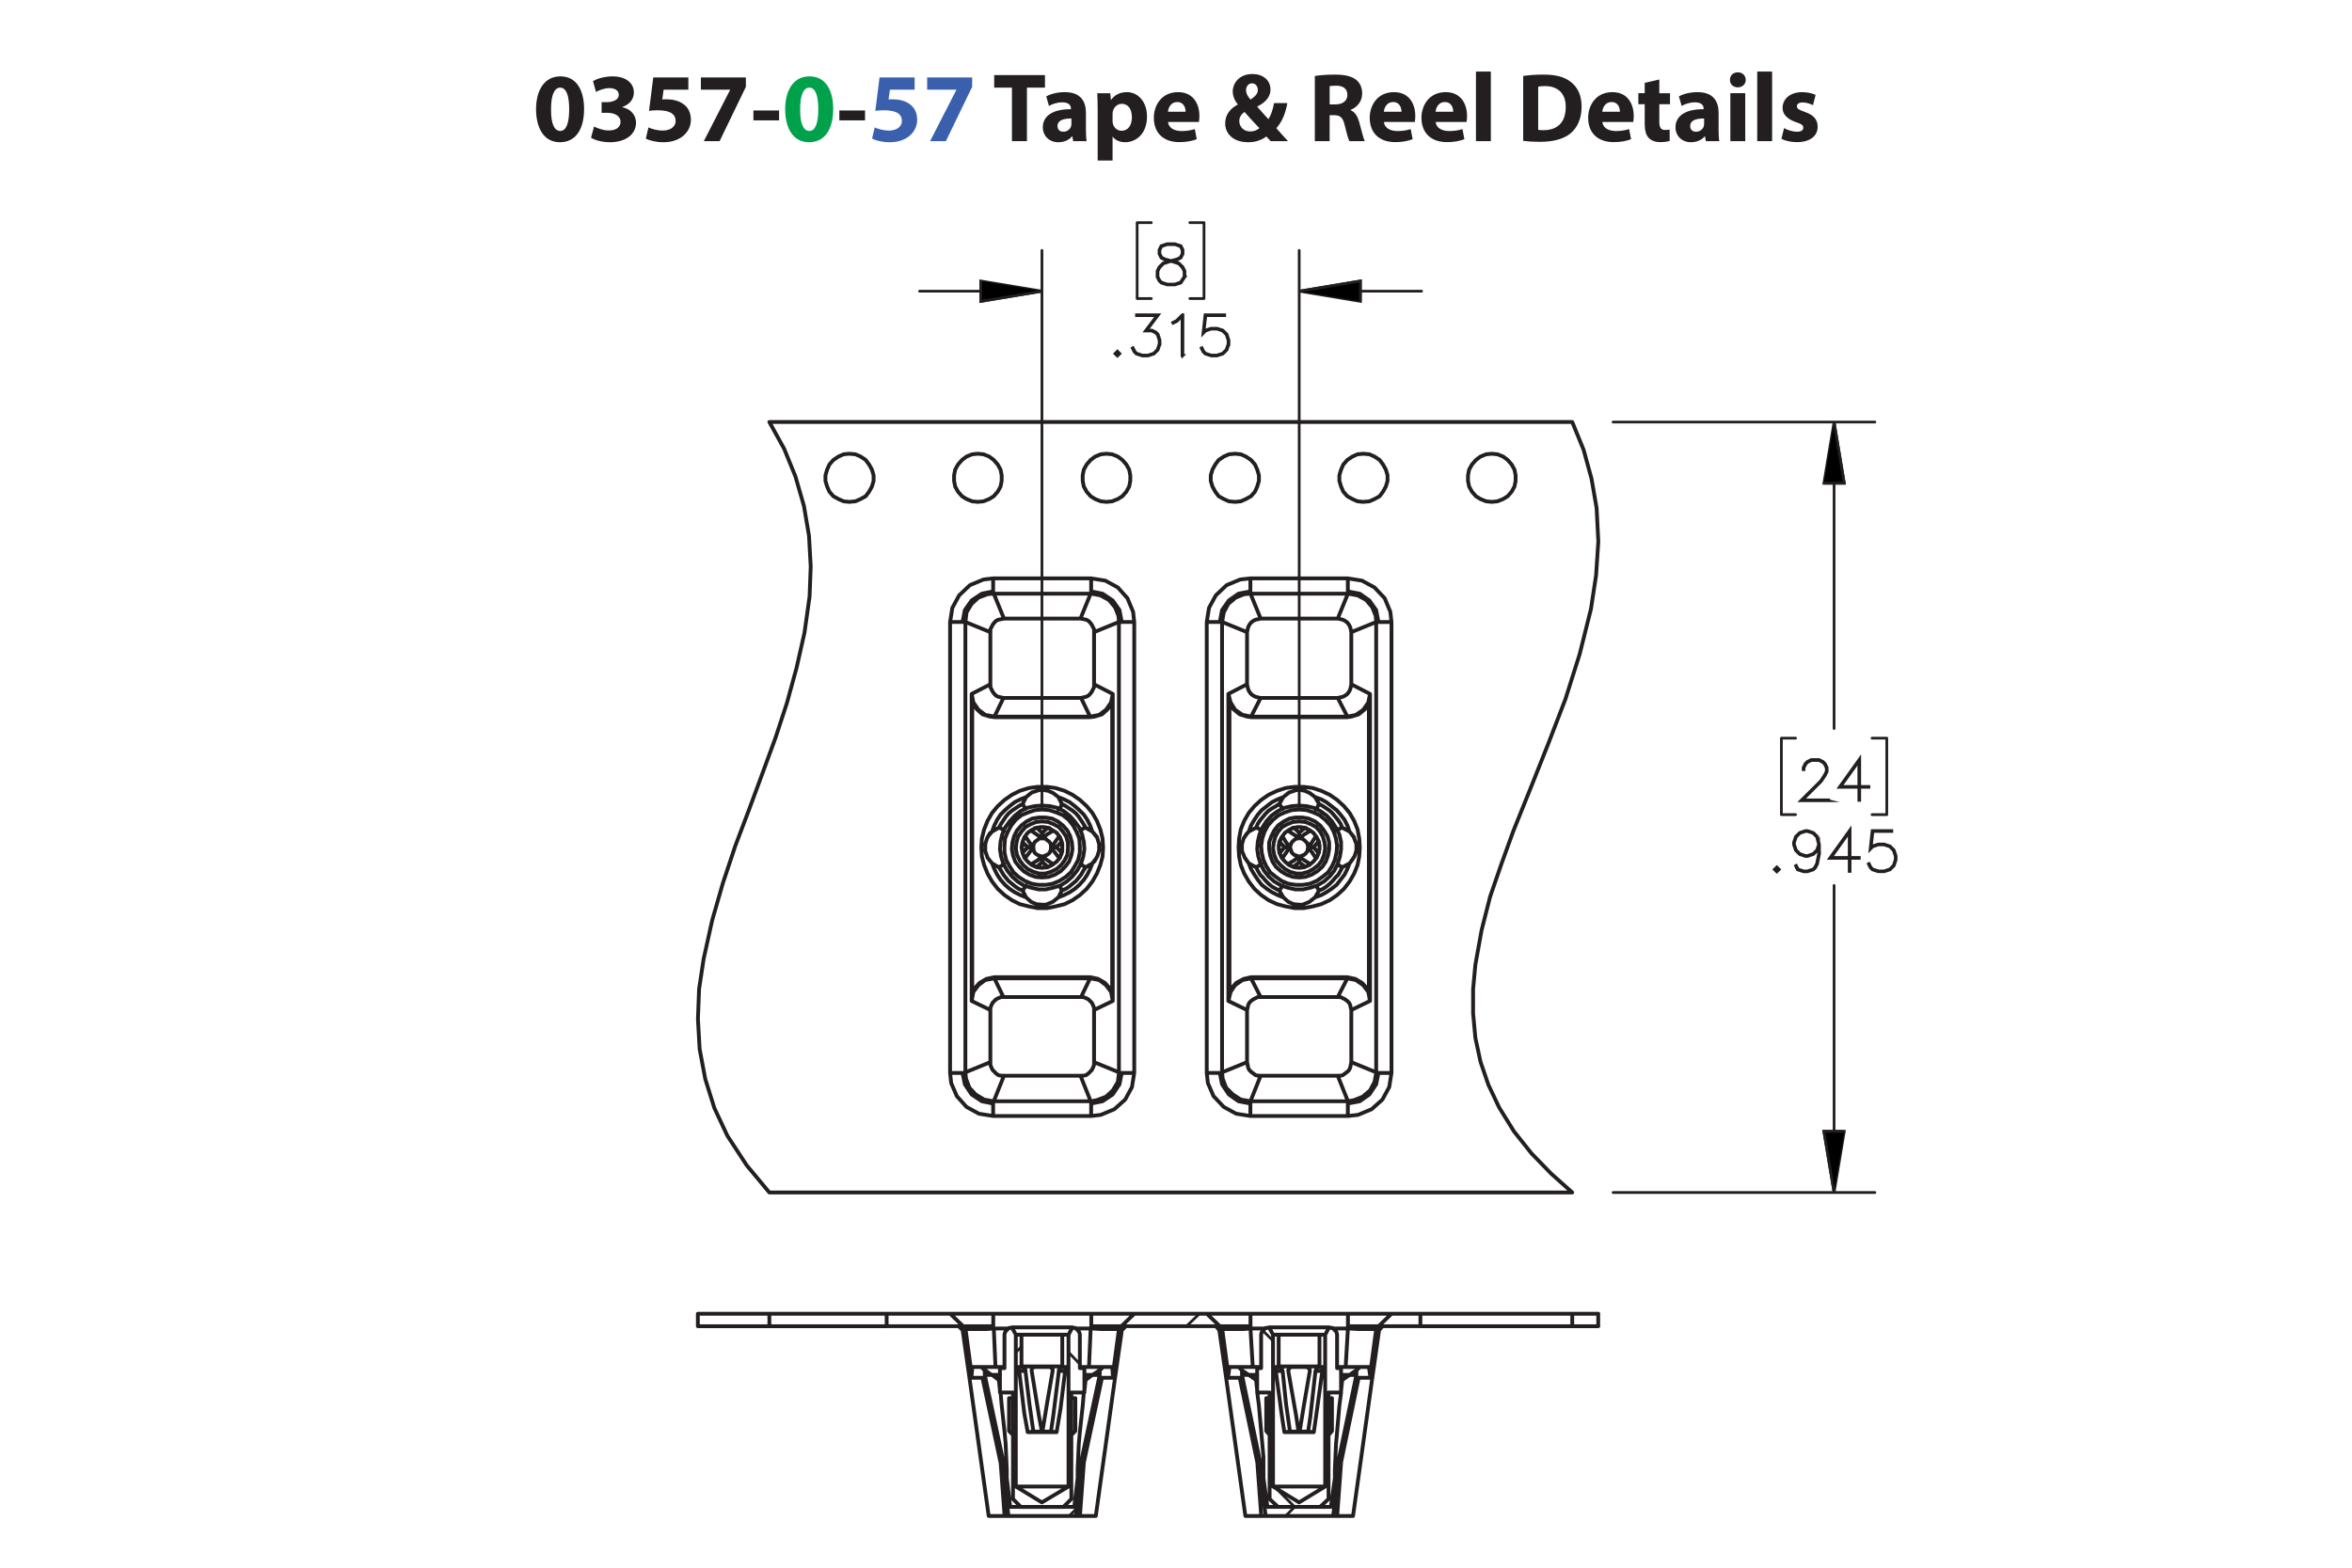 <?xml version="1.0" encoding="UTF-8"?><svg id="Layer_1" xmlns="http://www.w3.org/2000/svg" viewBox="0 0 432 288"><defs><style>.cls-1,.cls-2,.cls-3,.cls-4{stroke:#231f20;}.cls-1,.cls-3,.cls-4{stroke-width:.5px;}.cls-1,.cls-4{stroke-miterlimit:10;}.cls-5{fill:#3a60ad;}.cls-5,.cls-6,.cls-7{stroke-width:0px;}.cls-2{stroke-width:.7px;}.cls-2,.cls-3{stroke-linecap:round;stroke-linejoin:round;}.cls-2,.cls-3,.cls-4{fill:none;}.cls-6{fill:#00a14b;}.cls-7{fill:#231f20;}</style></defs><path class="cls-7" d="m107.28,20.024c0,3.619-1.458,6.104-4.447,6.104-3.025,0-4.357-2.719-4.375-6.032,0-3.385,1.44-6.067,4.465-6.067,3.133,0,4.357,2.791,4.357,5.996Zm-6.068.072c-.018,2.683.63,3.961,1.692,3.961s1.639-1.333,1.639-3.997c0-2.593-.558-3.961-1.657-3.961-1.008,0-1.692,1.278-1.674,3.997Z"/><path class="cls-7" d="m109.113,23.247c.486.252,1.603.72,2.719.72,1.422,0,2.143-.685,2.143-1.567,0-1.152-1.152-1.674-2.359-1.674h-1.116v-1.962h1.062c.918-.018,2.089-.36,2.089-1.351,0-.702-.576-1.224-1.728-1.224-.954,0-1.963.414-2.449.702l-.558-1.981c.702-.45,2.106-.882,3.619-.882,2.502,0,3.889,1.315,3.889,2.917,0,1.243-.703,2.215-2.143,2.719v.036c1.405.252,2.539,1.315,2.539,2.845,0,2.07-1.818,3.583-4.79,3.583-1.512,0-2.791-.397-3.475-.829l.558-2.052Z"/><path class="cls-7" d="m126.431,16.477h-4.537l-.252,1.8c.252-.036.468-.036.756-.036,1.117,0,2.251.252,3.079.847.882.594,1.422,1.566,1.422,2.935,0,2.179-1.873,4.106-5.023,4.106-1.422,0-2.611-.324-3.259-.666l.486-2.052c.522.252,1.585.576,2.647.576,1.134,0,2.341-.54,2.341-1.783,0-1.206-.955-1.945-3.295-1.945-.648,0-1.099.036-1.585.108l.774-6.14h6.446v2.251Z"/><path class="cls-7" d="m136.997,14.226v1.728l-4.825,9.975h-2.899l4.826-9.417v-.036h-5.366v-2.251h8.264Z"/><path class="cls-7" d="m143.098,20.294v1.818h-4.717v-1.818h4.717Z"/><path class="cls-6" d="m153.035,20.024c0,3.619-1.458,6.104-4.447,6.104-3.025,0-4.357-2.719-4.375-6.032,0-3.385,1.44-6.067,4.465-6.067,3.133,0,4.357,2.791,4.357,5.996Zm-6.068.072c-.018,2.683.63,3.961,1.692,3.961s1.639-1.333,1.639-3.997c0-2.593-.558-3.961-1.657-3.961-1.008,0-1.692,1.278-1.674,3.997Z"/><path class="cls-7" d="m158.884,20.294v1.818h-4.718v-1.818h4.718Z"/><path class="cls-5" d="m167.992,16.477h-4.537l-.252,1.8c.252-.036.468-.036.756-.036,1.117,0,2.251.252,3.079.847.882.594,1.422,1.566,1.422,2.935,0,2.179-1.873,4.106-5.023,4.106-1.422,0-2.611-.324-3.259-.666l.486-2.052c.522.252,1.585.576,2.647.576,1.134,0,2.341-.54,2.341-1.783,0-1.206-.955-1.945-3.295-1.945-.648,0-1.099.036-1.585.108l.774-6.14h6.446v2.251Z"/><path class="cls-5" d="m178.559,14.226v1.728l-4.826,9.975h-2.899l4.826-9.417v-.036h-5.366v-2.251h8.265Z"/><path class="cls-7" d="m185.865,16.099h-3.259v-2.305h9.327v2.305h-3.313v9.831h-2.754v-9.831Z"/><path class="cls-7" d="m197.116,25.93l-.162-.882h-.054c-.576.702-1.477,1.081-2.521,1.081-1.783,0-2.845-1.296-2.845-2.701,0-2.287,2.053-3.385,5.168-3.367v-.126c0-.468-.252-1.134-1.602-1.134-.9,0-1.855.306-2.431.666l-.504-1.765c.612-.342,1.818-.774,3.421-.774,2.935,0,3.871,1.728,3.871,3.799v3.061c0,.846.036,1.656.126,2.143h-2.466Zm-.324-4.159c-1.44-.018-2.557.324-2.557,1.386,0,.702.468,1.044,1.08,1.044.684,0,1.243-.45,1.422-1.008.036-.144.054-.306.054-.468v-.954Z"/><path class="cls-7" d="m201.614,20.078c0-1.152-.036-2.143-.072-2.953h2.377l.127,1.225h.036c.648-.936,1.657-1.423,2.935-1.423,1.927,0,3.655,1.675,3.655,4.483,0,3.205-2.035,4.718-3.998,4.718-1.062,0-1.891-.432-2.287-1.008h-.036v4.375h-2.737v-9.416Zm2.737,2.07c0,.216.018.414.054.576.18.738.81,1.296,1.603,1.296,1.188,0,1.891-.99,1.891-2.485,0-1.404-.63-2.466-1.855-2.466-.774,0-1.458.576-1.639,1.386-.036.144-.054.324-.054.486v1.206Z"/><path class="cls-7" d="m214.539,22.4c.09,1.135,1.206,1.675,2.485,1.675.936,0,1.692-.126,2.431-.36l.36,1.855c-.9.36-1.999.54-3.188.54-2.989,0-4.699-1.728-4.699-4.483,0-2.233,1.386-4.7,4.447-4.7,2.845,0,3.926,2.215,3.926,4.394,0,.468-.055.882-.091,1.08h-5.671Zm3.223-1.872c0-.666-.288-1.783-1.549-1.783-1.152,0-1.621,1.044-1.692,1.783h3.241Z"/><path class="cls-7" d="m233.386,25.93c-.252-.27-.504-.54-.792-.864-.792.612-1.891,1.062-3.331,1.062-2.935,0-4.231-1.747-4.231-3.439,0-1.602.919-2.754,2.305-3.475v-.072c-.521-.576-.918-1.477-.918-2.341,0-1.53,1.206-3.205,3.637-3.205,1.873,0,3.295,1.098,3.295,2.845,0,1.224-.72,2.269-2.394,3.115l-.018.072c.702.774,1.44,1.656,2.034,2.269.486-.756.864-1.873,1.026-2.953h2.449c-.324,1.837-.936,3.403-2.017,4.609.684.774,1.386,1.567,2.143,2.377h-3.188Zm-2.07-2.394c-.756-.756-1.746-1.855-2.737-2.971-.504.36-.954.882-.954,1.675,0,1.026.774,1.908,2.017,1.908.721,0,1.315-.27,1.675-.612Zm-2.449-6.986c0,.612.288,1.152.829,1.747.882-.612,1.332-1.081,1.332-1.783,0-.576-.342-1.206-1.062-1.206-.702,0-1.099.612-1.099,1.242Z"/><path class="cls-7" d="m241.502,13.956c.882-.144,2.196-.252,3.654-.252,1.801,0,3.062.27,3.926.954.72.576,1.116,1.422,1.116,2.539,0,1.548-1.099,2.61-2.143,2.989v.054c.846.342,1.315,1.152,1.62,2.269.378,1.368.757,2.953.99,3.421h-2.809c-.198-.342-.486-1.333-.847-2.827-.323-1.513-.846-1.927-1.962-1.945h-.828v4.771h-2.719v-11.974Zm2.719,5.222h1.08c1.368,0,2.179-.684,2.179-1.747,0-1.116-.757-1.674-2.017-1.692-.666,0-1.045.054-1.242.09v3.349Z"/><path class="cls-7" d="m254.192,22.4c.09,1.135,1.206,1.675,2.484,1.675.936,0,1.692-.126,2.431-.36l.36,1.855c-.9.36-1.999.54-3.188.54-2.988,0-4.699-1.728-4.699-4.483,0-2.233,1.387-4.7,4.447-4.7,2.845,0,3.926,2.215,3.926,4.394,0,.468-.055.882-.091,1.08h-5.671Zm3.223-1.872c0-.666-.288-1.783-1.549-1.783-1.152,0-1.62,1.044-1.692,1.783h3.241Z"/><path class="cls-7" d="m263.696,22.4c.09,1.135,1.206,1.675,2.484,1.675.936,0,1.692-.126,2.431-.36l.36,1.855c-.9.36-1.999.54-3.188.54-2.988,0-4.699-1.728-4.699-4.483,0-2.233,1.387-4.7,4.447-4.7,2.845,0,3.926,2.215,3.926,4.394,0,.468-.055.882-.091,1.08h-5.671Zm3.223-1.872c0-.666-.288-1.783-1.549-1.783-1.152,0-1.62,1.044-1.692,1.783h3.241Z"/><path class="cls-7" d="m271.094,13.146h2.736v12.784h-2.736v-12.784Z"/><path class="cls-7" d="m279.769,13.956c1.008-.162,2.322-.252,3.709-.252,2.305,0,3.799.414,4.969,1.296,1.261.936,2.053,2.431,2.053,4.573,0,2.323-.846,3.925-2.017,4.915-1.278,1.062-3.223,1.566-5.6,1.566-1.422,0-2.431-.09-3.114-.18v-11.919Zm2.755,9.903c.233.054.611.054.954.054,2.484.018,4.104-1.351,4.104-4.249.019-2.521-1.458-3.853-3.816-3.853-.612,0-1.009.054-1.242.108v7.94Z"/><path class="cls-7" d="m294.313,22.4c.091,1.135,1.207,1.675,2.485,1.675.935,0,1.692-.126,2.431-.36l.36,1.855c-.9.36-1.999.54-3.188.54-2.988,0-4.699-1.728-4.699-4.483,0-2.233,1.387-4.7,4.447-4.7,2.845,0,3.925,2.215,3.925,4.394,0,.468-.054.882-.09,1.08h-5.672Zm3.224-1.872c0-.666-.288-1.783-1.549-1.783-1.152,0-1.62,1.044-1.692,1.783h3.241Z"/><path class="cls-7" d="m304.772,14.604v2.521h1.963v2.017h-1.963v3.187c0,1.062.252,1.548,1.08,1.548.343,0,.612-.036.81-.072l.018,2.07c-.359.144-1.008.234-1.782.234-.882,0-1.62-.306-2.053-.756-.504-.522-.756-1.368-.756-2.611v-3.601h-1.171v-2.017h1.171v-1.909l2.683-.612Z"/><path class="cls-7" d="m313.322,25.93l-.162-.882h-.054c-.576.702-1.477,1.081-2.521,1.081-1.783,0-2.845-1.296-2.845-2.701,0-2.287,2.053-3.385,5.167-3.367v-.126c0-.468-.252-1.134-1.603-1.134-.9,0-1.855.306-2.431.666l-.504-1.765c.612-.342,1.818-.774,3.421-.774,2.935,0,3.871,1.728,3.871,3.799v3.061c0,.846.036,1.656.126,2.143h-2.467Zm-.324-4.159c-1.44-.018-2.557.324-2.557,1.386,0,.702.469,1.044,1.081,1.044.684,0,1.242-.45,1.422-1.008.036-.144.054-.306.054-.468v-.954Z"/><path class="cls-7" d="m320.647,14.676c0,.756-.576,1.369-1.476,1.369-.865,0-1.441-.612-1.423-1.369-.019-.792.558-1.386,1.44-1.386.882,0,1.44.594,1.458,1.386Zm-2.826,11.253v-8.805h2.736v8.805h-2.736Z"/><path class="cls-7" d="m322.753,13.146h2.736v12.784h-2.736v-12.784Z"/><path class="cls-7" d="m327.685,23.535c.505.306,1.549.666,2.359.666.828,0,1.17-.288,1.17-.738s-.271-.666-1.296-1.008c-1.819-.612-2.522-1.603-2.503-2.647,0-1.638,1.404-2.881,3.583-2.881,1.026,0,1.944.234,2.484.504l-.486,1.891c-.396-.216-1.152-.504-1.908-.504-.666,0-1.044.271-1.044.72,0,.415.342.63,1.422,1.008,1.675.576,2.377,1.423,2.394,2.719,0,1.639-1.296,2.845-3.816,2.845-1.152,0-2.179-.252-2.846-.612l.486-1.962Z"/><path class="cls-1" d="m217.641,50.879l-.736,1.107-1.101.354h-1.436l-1.091-.354-.385-.374-.365-.733v-1.098l.365-.738.735-.724,1.125-.374-.76-.182-.74-.374-.37-.744v-.748l.37-.753,1.116-.364h1.436l1.11.364.376.753v.748l-.376.744-.74.374-.755.182.039.01,1.081.364.74.724.361.738v1.098Zm-.158-.04v-1.019l-.346-.675-.676-.689-1.041-.34-.336-.094-.331.094-1.042.34-.681.689-.34.675v1.019l.34.674.326.335,1.032.34h1.392l1.022-.34.681-1.009Zm-.355-4.234v-.67l-.335-.655-1.012-.34h-1.392l-1.012.34-.336.655v.67l.336.665.676.33,1.031.266,1.032-.266.676-.33.335-.665Z"/><path class="cls-1" d="m205.704,64.966l-.464.453-.464-.453.464-.463.464.463Zm-.222,0l-.242-.241-.242.241.242.241.242-.241Z"/><path class="cls-1" d="m213.065,63.213l-.36,1.088-.74.733-1.09.354h-1.081l-1.09-.354-.385-.374-.355-.714.143-.079.351.694.326.335,1.031.34h1.041l1.031-.34.676-.68.345-1.029v-.684l-.345-1.029-.335-.32-.676-.345h-1.204l2.122-2.821h-3.725v-.162h4.05l-2.122,2.821h.918l.74.364.375.384.36,1.088v.729Z"/><path class="cls-1" d="m217.272,65.32h-.162v-7.223l-.928.94-.72.35-.079-.138.695-.354,1.08-1.068h.113v7.493Z"/><path class="cls-1" d="m225.724,63.213l-.36,1.088-.74.733-1.09.354h-1.081l-1.09-.354-.385-.374-.355-.714.144-.079.35.694.326.335,1.031.34h1.041l1.03-.34.677-.68.345-1.029v-.684l-.345-1.029-.677-.674-1.03-.345h-1.041l-1.031.345-.493.507.38-3.481h3.611v.162h-3.469l-.32,2.871.212-.202,1.09-.359h1.081l1.09.359.74.739.36,1.088v.729Z"/><path class="cls-1" d="m335.875,147.102h-5.144l3.668-3.647.695-1.049.346-.69v-.665l-.346-.674-.33-.335-.682-.34h-1.372l-.676.34-.336.335-.346.674v.335h-.158v-.374l.36-.739.376-.369.74-.364h1.456l.735.364.375.369.365.739v.748l-.365.724-.716,1.068-3.41,3.397h4.763v.152Z"/><path class="cls-1" d="m343.269,144.641h-1.688v2.393h-.163v-2.393h-3.617l3.78-5.273v5.11h1.688v.163Zm-1.852-.163v-4.604l-3.297,4.604h3.297Z"/><path class="cls-1" d="m326.82,159.726l-.464.453-.464-.453.464-.463.464.463Zm-.222,0l-.242-.241-.241.241.241.241.242-.241Z"/><path class="cls-1" d="m334.185,156.914l-.351,1.782-.365.724-.385.375-1.091.354h-.731l-1.111-.354-.365-.734.144-.083.346.679,1.012.34h.685l1.032-.34.32-.334.346-.685.355-1.748v-1.26l-.202.606-.74.738-1.091.364h-.376l-1.09-.364-.741-.738-.36-1.089v-.374l.36-1.088.741-.733,1.09-.364h.376l1.091.364.74.733.36,1.442v1.787Zm-.158-1.777l-.346-1.368-.676-.68-1.032-.34h-.335l-1.032.34-.676.68-.346,1.023v.335l.346,1.029.676.675,1.032.345h.335l1.032-.345.676-.675.346-1.02Z"/><path class="cls-1" d="m341.5,157.688h-1.688v2.393h-.163v-2.393h-3.617l3.78-5.273v5.11h1.688v.163Zm-1.852-.163v-4.603l-3.297,4.603h3.297Z"/><path class="cls-1" d="m348.262,157.973l-.36,1.088-.74.734-1.091.354h-1.081l-1.091-.354-.385-.375-.355-.714.143-.078.351.694.326.334,1.031.34h1.041l1.032-.34.676-.679.346-1.029v-.685l-.346-1.028-.676-.675-1.032-.345h-1.041l-1.031.345-.494.507.38-3.481h3.613v.162h-3.47l-.321,2.87.213-.201,1.091-.359h1.081l1.091.359.74.738.36,1.088v.729Z"/><path class="cls-4" d="m336.873,77.534l1.873,11.24h-3.747l1.873-11.24m0,141.54l-1.873-11.24h3.747l-1.873,11.24M238.627,53.493l11.24-1.873v3.747l-11.24-1.873m-47.249,0l-11.24,1.873v-3.747l11.24,1.873"/><path class="cls-3" d="m336.873,77.534v56.304m0,85.236v-56.408m-40.589-85.132h48.082m-48.082,141.54h48.082m2.186-69.417h-2.706m2.706-14.05v14.05m-2.706-14.05h2.706m-19.358,14.05h2.602m-2.602-14.05v14.05m2.602-14.05h-2.602m-88.567-82.114h22.48m-69.729,0h-22.48m69.729,94.707V46m-47.249,102.2V46m29.765,8.846h-2.602m2.602-13.946v13.946m-2.602-13.946h2.602m-12.281,13.946h2.602m-2.602-13.946v13.946m2.602-13.946h-2.602"/><path class="cls-1" d="m336.873,77.534l1.873,11.24h-3.747m1.873,130.3l-1.873-11.24h3.747M238.627,53.493l11.24-1.873v3.747m-58.489-1.873l-11.24,1.873v-3.747"/><path class="cls-3" d="m244.039,256.541l-.624-.624m-9.575-9.575l-1.873-1.873m12.072,25.29l-.624-.624m-9.575-9.575l-.624-.624m4.579,17.901l-3.33-3.33m-.624-.729l-.624-.52m-46.625-23.833l1.041-1.041m11.552,3.955h-.104m-.729-.729l-2.082-2.186m.104,30.077l1.457-1.457m26.955-26.955l.416-.52m-40.172,27.059l.416-.52m14.674-14.57l.624-.729m17.172-17.172l2.394-2.29m-37.258,23.937l.416-.416m52.661,13.634l1.665-1.665m7.91-8.014l.729-.624m-65.67-13.842l.416-.416"/><path class="cls-2" d="m200.328,244.052l-.312,7.077m47.562-7.077l-.416,7.077m-64.317,0l-.312-7.077m47.562,7.077l-.416-7.077m15.923,34.448l.729-9.887m-15.403,0l.729,9.887m-33.303,0l.729-9.887m-15.299,0l.729,9.887m-2.29-25.914h1.457m15.507,0h1.457m28.724,0h1.561m15.403,0h1.561m-18.213-11.24h17.901m-65.15,0h18.005m-2.706,2.706h2.602m-17.797,0h2.602m59.842,0h2.602m-17.901,0h2.706m15.195-2.706h8.014m-8.014,2.29v-2.29m-47.145,2.706v-.416m52.765,0h-5.62m0,.416v-.416m-17.901.416v-.416m-47.249.416v-.416m18.005-2.29h7.91m-7.91,2.29v-2.29m5.62,2.29h-5.62m-25.914-2.29h7.91m0,0v2.29m0,0h-5.62m44.856-2.29h8.014m0,0v2.29m0,0h-5.62m-23.625.416h-.104m.104,0l1.665.104h3.33l.104-.104m42.046,0h0m0,0l1.769.104h3.33l.104-.104m-70.25,0h-.104m-5.1,0l.208.104h3.851l1.041-.104m47.249,0h0m-5.204,0l.312.104h3.747l1.145-.104m22.376,9.054l-3.538,25.394m0,0h-2.914m-13.113,0h-.833m13.946,0h-.729m-19.67-25.394l3.538,25.394m2.914,0h-2.914m-23.937-25.394l-3.538,25.394m0,0h-2.914m-13.113,0h-.729m13.842,0h-.729m-19.566-25.394l3.538,25.394m2.914,0h-2.914m-7.077-37.154h-11.656m58.802,0h-13.321m52.557,0h-5.308m5.308,2.29h-6.973m-30.598,0h-16.548m-30.702,0h-13.217m92.73-2.29l-2.81,2.706m-1.145,8.534l1.145-8.534m-1.145,8.534l-.208-1.457m0,0h-1.665m-16.964,25.706h11.656m-16.964-25.706h-1.665m0,0l-.208,1.457m0,0l-1.145-8.534m0,0l-2.81-2.706m-13.321,0l-2.81,2.706m-1.145,8.534l1.145-8.534m-1.145,8.534l-.104-1.457m0,0h-1.665m-17.068,25.706h11.76m-17.068-25.706h-1.665m0,0l-.104,1.457m0,0l-1.145-8.534m0,0l-2.81-2.706m1.561,2.29l.729.729m1.249,8.742l-1.249-8.742m1.249,8.742h2.394m4.787,25.394h12.385m4.787-25.394h2.394m0,0l1.249-8.742m0,0l.729-.729m16.548,0l.624.729m1.249,8.742l-1.249-8.742m1.249,8.742h2.498m4.787,25.394h12.385m4.683-25.394h2.498m0,0l1.249-8.742m0,0l.624-.729m-21.855,27.892l-3.955-18.941m2.602.937l-1.353-.937m-44.439,18.941l-4.059-18.941m2.602.937l-1.249-.937m45.896-.833v.833m1.249,0h-1.249m-47.249-.833v.833m1.353,0h-1.353m0-.833l-.624-.624m.624.624h.104l.312.208.52.416.416.208m20.398-1.457l-.624.624m-3.643-.624h4.267m-22.376,0h4.267m17.484,1.457v-.833m-1.353.833l.833-.52.416-.312h.104m47.145.833v-.833m-21.023,0l-.624-.624m.624.624h0l.312.208.624.416.312.208m18.525,0l.729-.52.52-.312m.624-.624l-.624.624m-3.538-.624h4.163m-22.272,0h4.163m-.104,20.503l-3.851-18.525m-43.295,18.525l-3.955-18.525m21.543-.52l-4.059,18.941m4.059-18.941h-1.353m0,0l-1.249.937m49.747-.937l-3.955,18.941m3.955-18.941h-1.249m0,0l-1.353.937m-60.987,23.312l-.624-5.308m13.009,0l-.624,5.308m1.873-21.335l.208-1.977m-1.457,18.005h0v-1.561l.104-2.29.104-2.394.208-2.29.52-4.787.208-2.394m.312-2.29h-.208m-15.507,0h-.208m.312,2.29l.208,2.394.52,4.787.208,2.29.104,2.394.104,2.29v1.561m-1.457-18.005l.208,1.977m49.123,21.335l-.729-5.308m13.113,0l-.729,5.308m1.873-21.335l.208-1.977m-1.353,18.005h0v-1.561l.104-2.29.104-2.394.208-2.29.416-4.787.312-2.394m.208-2.29h-.208m-15.403,0h-.208m.208,2.29l.312,2.394.416,4.787.208,2.29.208,2.394v3.851m-1.353-18.005l.208,1.977m-28.516-2.394l-3.955,18.525m51.1-18.525l-3.851,18.525m-60.467,6.869l-.833-6.869m14.05,0l-.833,6.869m34.865,0l-.937-6.869m14.154,0l-.833,6.869m44.023-37.154h4.683m-4.683,2.29h4.683m-32.679,0v-2.29m27.892,0h-27.892m0,2.29h27.892m0,0v-2.29m-160.585,0h13.113m-13.113,2.29h13.113m21.543-2.29v2.29m0-2.29h-21.543m0,0v2.29m0,0h21.543m34.657,19.254v-6.036m0,0h-.729m.729,6.036l-.729.729m-10.72,0l-.729-.729m.729-6.036h-.729m0,6.036v-6.036m.52-13.009h11.136m-.729,29.245h-9.679m12.593-17.276h-2.394m2.394-4.475v4.475m-.833-4.475h.833m-.833-5.932v5.932m-1.353-7.493l.208.104h.312l.208.208.208.208.208.208.104.208.104.312v.312m-2.082-.208l.729-1.353m-.729,29.245v-27.892m-4.891,30.806l4.891-2.914m-9.679,0l4.787,2.914m-4.787-30.806v27.892m-.729-29.245l.729,1.353m-2.082.208v-.312l.104-.312.104-.208.208-.208.208-.208.208-.208h.312l.208-.104m-1.353,7.493v-5.932m-.833,5.932h.833m-.833,4.475v-4.475m2.394,4.475h-2.394m2.394,1.041v-1.041m0,7.806v-6.765m0,18.525v-11.76m9.263,13.217h-7.806m9.263-13.217v11.76m0-11.76v-6.765m0-1.041v1.041m-9.263,19.982l-1.457-1.457m10.72,0l-1.457,1.457m-8.534-25.706l.104.104.104.104.104.104v.208l.104.208m8.43,0l.104-.208v-.208l.104-.104.104-.104.104-.104m-4.579,11.969v-.104m2.602.104h-2.602m2.602,0l.729-4.371.833-6.869m-1.145,0h1.145m-2.602,11.136l1.041.104m-6.869-11.24l.937,7.806.624,3.434m-1.561-11.24h1.145m.416,11.24l1.041-.104m1.561.104h-2.602m2.602-.104v.104m3.747-17.901h-7.493m7.493,0v5.828m0,.104h1.145m-1.145-5.932h1.145m-8.638,5.828v-5.828m-1.041,0h1.041m-1.041,5.932h1.145m-1.145,0v-5.932m9.679,0v5.932m-8.534,0l-.104-.104m.104.104h.208m0,0l.104.104.104.104.104.104.104.208v.208m0,0l.729,6.036.729,5.1m1.561,0h-1.561m1.561,0l-.52-2.81-1.353-8.326m0,0v-.312l.104-.208.208-.104.208-.104m0,0h2.81m0,0l.208.104.104.104.208.104v.416m0,0l-1.041,6.036-.833,5.1m1.561,0h-1.561m1.561,0l.416-2.81,1.041-8.326m0,0v-.208l.104-.104.104-.208.104-.104.104-.104m0,0h.208m0-.104v.104m0-.104h-7.493m57.032,11.864l-.624.729m.624-.729v-6.036m0,0h-.624m-10.824,0h-.624m0,6.036v-6.036m.624,6.765l-.624-.729m.52-19.046h11.032m-.729,29.245h-9.575m12.489-17.276h-2.29m2.29-4.475v4.475m-.729-4.475h.729m-.729-5.932v5.932m-1.457-7.493l.312.104h.312l.208.208.208.208.208.208.104.208.104.312v.312m-2.186-.208l.729-1.353m-.729,29.245v-27.892m-4.787,30.806l4.787-2.914m-9.575,0l4.787,2.914m-4.787-30.806v27.892m-.729-29.245l.729,1.353m-2.186.208v-.312l.104-.312.104-.208.208-.208.208-.208.208-.208h.312l.312-.104m-1.457,7.493v-5.932m-.729,5.932h.729m-.729,4.475v-4.475m2.29,4.475h-2.29m2.29,1.041v-1.041m0,7.806v-6.765m0,18.525v-11.76m9.262,13.217h-7.701m9.262-13.217v11.76m0-11.76v-6.765m0-1.041v1.041m-9.262,19.982l-1.561-1.457m10.824,0l-1.561,1.457m-8.43-25.706l.104.104v.104l.104.104.104.208v.208m8.534,0v-.208l.104-.208.104-.104v-.104l.104-.104m-1.873,11.969h-2.706m0,0l.104-.104m2.602.104l.624-4.371.937-6.869m-1.249,0h1.249m-2.602,11.136l1.041.104m-6.973-11.24l1.041,7.806.52,3.434m-1.561-11.24h1.249m.312,11.24l1.041-.104m1.665.104h-2.706m2.602-.104l.104.104m3.747-17.901h-7.493m7.493,0v5.828m0,.104h1.041m-1.041-5.932h1.041m-8.534,5.828v-5.828m-1.041,0h1.041m-1.041,5.932h1.041m-1.041,0v-5.932m9.575,0v5.932m-8.534,0v-.104m0,.104h.312m0,0l.104.104.104.104.104.104v.208l.104.208m0,0l.624,6.036.729,5.1m1.561,0h-1.561m1.561,0l-.416-2.81-1.457-8.326m0,0v-.208l.104-.104.104-.208.104-.104.312-.104m0,0h2.706m0,0l.208.104.208.104.104.104.104.208v.208m0,0l-1.041,6.036-.833,5.1m1.561,0h-1.561m1.561,0l.416-2.81.937-8.326m0,0l.104-.208v-.104l.104-.208.104-.104.104-.104m0,0h.312m0-.104v.104m0-.104h-7.493m58.697-7.389v-2.29m-165.373,0v2.29"/><path class="cls-2" d="m189.504,152.571v.104m-1.145,4.891h0m4.995,1.145h0m1.145-4.995h0m42.15-1.145v.104m-1.041,4.891h0m4.995,1.145h0m1.041-4.995h0m-43.087-25.498h-14.258m61.403,0h-14.154m0,54.951h14.154m-61.403,0h14.258m2.394-57.449v.52l-.208.416-.208.416-.312.416-.312.312-.416.208-.52.104-.416.104m0,0l1.665,3.434m47.978-5.932l-.104.52-.104.416-.208.416-.312.416-.416.312-.416.208-.416.104-.52.104m0,0l1.769,3.434m-65.566,53.91v-.416l.208-.52.208-.416.312-.312.312-.312.416-.208.52-.208h.416m0,0l-1.665-3.434m46.417,5.828l.104-.416.104-.52.208-.416.312-.312.416-.312.416-.208.416-.208h.52m0,0l-1.769-3.434m1.769-51.516l-.52-.104-.416-.104-.416-.208-.416-.312-.312-.416-.208-.416-.104-.416-.104-.52m.729,5.932l1.769-3.434m-47.249,0l-.416-.104-.52-.104-.416-.208-.312-.312-.312-.416-.208-.416-.208-.416v-.52m.729,5.932l1.665-3.434m61.403,54.951h.52l.416.208.416.208.416.312.312.312.208.416.104.52.104.416m-.729-5.828l-1.769,3.434m-47.145,0h.416l.52.208.416.208.312.312.312.312.208.416.208.52v.416m-.729-5.828l-1.665,3.434m-10.72-35.489l-.729.416-.624.416-.624.416-.624.52-.52.624-.416.624-.416.624-.416.729m15.923,0l-.416-.729-.416-.624-.416-.624-.52-.624-.624-.52-.624-.416-.624-.416-.729-.416m0,15.923l.729-.312.624-.416.624-.52.624-.52.52-.624.416-.52.416-.729.416-.624m-15.923,0l.416.624.416.729.416.52.52.624.624.52.624.52.624.416.729.312m54.431,0l.729-.312.624-.416.624-.52.52-.52.52-.624.52-.52.416-.729.312-.624m-11.552-11.656l-.624.416-.729.416-.624.416-.52.52-.52.624-.52.624-.416.624-.312.729m15.819,0l-.312-.729-.416-.624-.52-.624-.52-.624-.52-.52-.624-.416-.624-.416-.729-.416m-11.552,11.656l.312.624.416.729.52.52.52.624.52.52.624.52.729.416.624.312m-47.145,0l.624-.937m-.624.937l.624,1.249m5.932,0l.624-1.249m-.52-.833l.312.312.208.52m39.964,0l.624-.937m-.624.937l.729,1.249m5.828,0l.729-1.249m-.52-.833l.208.312.312.52m-60.883-6.036l.833,1.041m0-5.828l-.624.729m2.81,5.204l-.416.312-.52.312m0-7.285l.52.208.416.416m-.937-.624l-1.249.729m0,5.828l1.249.729m18.005-5.516l-.833-1.041m0,5.828l.624-.833m-2.81-5.1l.416-.416.52-.208m0,7.285l-.52-.312-.416-.312m.937.624l1.249-.729m0-5.828l-1.249-.729m49.331,1.769l-.833-1.041m0,5.828l.624-.833m-2.914-5.1l.416-.416.52-.208m0,7.285l-.52-.312-.312-.312m.833.624l1.353-.729m0-5.828l-1.353-.729m-17.901,5.516l.729,1.041m0-5.828l-.624.729m2.914,5.204l-.416.312-.52.312m0-7.285l.52.208.416.416m-.937-.624l-1.353.729m0,5.828l1.353.729m-36.322-10.616l.416-.416.208-.624m-.624-1.249l.624,1.249m-7.181,0l.624-1.249m-.624,1.249l.52.937m53.286.104l.312-.416.312-.624m-.729-1.249l.729,1.249m-7.285,0l.729-1.249m-.729,1.249l.624.937m12.281,9.991l-.416,1.041-.52,1.041-.729.937-.729.937-.937.729-.937.624-.937.52-1.145.416m0,0l-1.041.833-1.249.52h-.624l-1.041-.104-.937-.416-.937-.833m0,0l-1.041-.416-1.041-.52-.937-.624-.937-.729-.729-.937-.624-.937-.624-1.041-.416-1.041m0,0l-.729-1.041-.52-1.249v-1.249l.312-1.041.624-.937.312-.312m0,0l.416-1.145.624-1.041.624-.937.729-.833.937-.729.937-.729,1.041-.52,1.041-.416m0,0l1.041-.833,1.249-.416.624-.104,1.041.208.937.416.937.729m0,0l1.145.416.937.52.937.729.937.729.729.833.729.937.52,1.041.416,1.145m0,0l.729.937.52,1.353v1.145l-.312,1.041-.624.937-.312.416m-47.249,0l-.416,1.041-.52,1.041-.624.937-.833.937-.833.729-.937.624-1.041.52-1.041.416m0,0l-1.041.833-1.249.52h-.729l-1.041-.104-.937-.416-.937-.833m0,0l-1.041-.416-1.041-.52-.937-.624-.833-.729-.833-.937-.624-.937-.52-1.041-.416-1.041m0,0l-.833-1.041-.416-1.249v-1.249l.312-1.041.52-.937.416-.312m0,0l.416-1.145.52-1.041.624-.937.833-.833.833-.729.937-.729,1.041-.52,1.041-.416m0,0l1.041-.833,1.249-.416.624-.104,1.145.208.937.416.937.729m0,0l1.041.416,1.041.52.937.729.833.729.833.833.624.937.52,1.041.416,1.145m0,0l.833.937.416,1.353v1.145l-.312,1.041-.52.937-.416.416m49.123-2.914l-.104,1.665-.312,1.561-.624,1.561-.833,1.457-1.041,1.353-1.249,1.145-1.353.937-1.561.729-1.561.416-1.665.312h-1.665l-1.665-.312-1.561-.416-1.561-.729-1.353-.937-1.249-1.145-1.041-1.353-.833-1.457-.624-1.561-.312-1.561-.104-1.665.104-1.665.312-1.665.624-1.561.833-1.457,1.041-1.249,1.249-1.145,1.353-.937,1.561-.729,1.561-.52,1.665-.208h1.665l1.665.208,1.561.52,1.561.729,1.353.937,1.249,1.145,1.041,1.249.833,1.457.624,1.561.312,1.665.104,1.665m-47.145,0l-.104,1.665-.416,1.561-.624,1.561-.833,1.457-1.041,1.353-1.249,1.145-1.353.937-1.457.729-1.665.416-1.561.312h-1.769l-1.561-.312-1.665-.416-1.457-.729-1.353-.937-1.249-1.145-1.041-1.353-.833-1.457-.624-1.561-.416-1.561-.104-1.665.104-1.665.416-1.665.624-1.561.833-1.457,1.041-1.249,1.249-1.145,1.353-.937,1.457-.729,1.665-.52,1.561-.208h1.769l1.561.208,1.665.52,1.457.729,1.353.937,1.249,1.145,1.041,1.249.833,1.457.624,1.561.416,1.665.104,1.665m44.856-23.937h-17.692m17.692-.104h-17.692m-29.557.104h-17.588m17.588-.104h-17.588m47.145,47.874h17.692m-17.692.208h17.692m-64.838-.208h17.588m-17.588.208h17.588m47.249-48.082l1.561-.312,1.353-.937.937-1.353.312-1.561m-4.163,4.163v.104m3.955-2.706l-.729,1.249-1.145.937-1.353.416-.729.104m0,47.77l1.457.312,1.249.729.937,1.041.312.624m-3.955-2.706v.208m4.163,4.163l-.312-1.665-.937-1.249-1.353-.937-1.561-.312m-17.692,0l-1.561.312-1.353.937-.833,1.249-.416,1.665m4.163-4.163v-.208m0,0l-1.353.312-1.353.729-.937,1.041-.312.624m-43.191-2.498l-1.665.312-1.249.937-.937,1.249-.312,1.665m4.163-4.163v-.208m0,0l-1.457.312-1.249.729-.937,1.041-.416.624m21.647-50.58l1.665-.312,1.249-.937.937-1.353.312-1.561m-4.163,4.163v.104m4.059-2.706l-.833,1.249-1.041.937-1.353.416-.833.104m51.204-2.706v53.182m0,0l.104.52v.624l.104.312v.208m0-56.408v.312l-.104.312v.624l-.104.312m-47.145,0v53.182m.104-54.743v.624l-.104.624v.312m0,53.182v.52l.104.624v.52m-4.163-4.371l1.457.312,1.249.729.937,1.041.416.624m-4.059-2.706v.208m4.163,4.163l-.312-1.665-.937-1.249-1.249-.937-1.665-.312m25.602-50.684l.729,1.249,1.145.937,1.353.416.729.104m0,0v-.104m-4.163-4.163l.416,1.561.833,1.353,1.353.937,1.561.312m-51.204-2.602l.833,1.249,1.041.937,1.353.416.833.104m0,0v-.104m-4.163-4.163l.312,1.561.937,1.353,1.249.937,1.665.312m43.191,50.58v-53.182m0,0l-.104-.416v-.937l-.104-.208m0,56.408l.104-.312v-.937l.104-.416m-47.249,0v-53.182m0,0v-.416l-.104-.624v-.52m0,56.408v-.729l.104-.52v-.416m69.625,12.905v-9.575m0-69.417v9.575m3.434,1.769l-3.434-1.769m3.434,58.177v-56.408m-3.434,58.073l3.434-1.665m-50.684,11.24v-9.575m0-69.417v9.575m3.434,1.769l-3.434-1.769m3.434,58.177v-56.408m-3.434,58.073l3.434-1.665m-22.48,11.24v-9.575m0,0l-3.434-1.665m0,0v-56.408m0,0l3.434-1.769m0,0v-9.575m16.548-2.498h-14.05m61.299,0h-14.154m-2.498,81.49v-9.575m0,0l-3.434-1.665m0,0v-56.408m0,0l3.434-1.769m0,0v-9.575m-44.648,81.49h14.05m33.095,0h14.154m7.077-.624l-4.579-1.873m0,0l-.104.52-.104.52-.208.416-.312.312-.416.312-.416.312-.416.104h-.52m0,0l1.873,4.683m-47.249-93.25l-1.873,4.579m0,0l.52.104.52.104.416.208.312.312.312.416.208.416.208.416v.52m0,0l4.579-1.873m0,82.739l-4.579-1.873m0,0v.52l-.208.52-.208.416-.312.312-.312.312-.416.312-.52.104h-.52m0,0l1.873,4.683m-17.797,0l1.873-4.683m0,0h-.52l-.52-.104-.416-.312-.312-.312-.312-.312-.208-.416-.208-.52v-.52m-4.579,1.873l4.579-1.873m47.77,7.181l1.873-4.683m0,0h-.416l-.52-.104-.416-.312-.416-.312-.312-.312-.208-.416-.104-.52-.104-.52m-4.579,1.873l4.579-1.873m0-78.992l-4.579-1.873m4.579,1.873l.104-.52.104-.416.208-.416.312-.416.416-.312.416-.208.52-.104.416-.104m0,0l-1.873-4.579m-47.77,7.077l-4.579-1.873m4.579,1.873v-.52l.208-.416.208-.416.312-.416.312-.312.416-.208.52-.104.52-.104m0,0l-1.873-4.579m65.046,0l-1.873,4.579m0,0l.52.104.416.104.416.208.416.312.312.416.208.416.104.416.104.52m0,0l4.579-1.873m-47.249,82.843l-.208,1.665-.937,1.561-1.249,1.145-1.665.624-1.041.208m-18.005,0l-1.665-.312-1.561-.937-1.145-1.249-.624-1.665-.104-1.041m75.453,0l-.312,1.665-.833,1.561-1.353,1.145-1.561.624-1.145.208m-17.901,0l-1.769-.312-1.457-.937-1.249-1.249-.624-1.665-.104-1.041m23.104-88.046l1.769.312,1.561.833,1.145,1.353.624,1.561.104,1.145m-52.349-5.204l1.665.312,1.561.833,1.145,1.353.624,1.561.104,1.145m-28.204,0l.208-1.769.937-1.561,1.249-1.145,1.665-.624,1.041-.104m42.046,5.204l.312-1.769.833-1.561,1.353-1.145,1.561-.624,1.145-.104m44.335-16.86l1.041-.104,1.041-.416.833-.52.729-.833.52-.937.208-1.041v-1.041l-.208-1.041-.52-.937-.729-.833-.833-.624-1.041-.416-1.041-.104-1.041.104-1.041.416-.833.624-.729.833-.52.937-.208,1.041v1.041l.208,1.041.52.937.729.833.833.52,1.041.416,1.041.104m-23.625,0l1.145-.104.937-.416.937-.52.624-.833.52-.937.312-1.041v-1.041l-.312-1.041-.52-.937-.624-.833-.937-.624-.937-.416-1.145-.104-1.041.104-.937.416-.937.624-.729.833-.416.937-.312,1.041v1.041l.312,1.041.416.937.729.833.937.52.937.416,1.041.104m-23.521,0l1.041-.104.937-.416.937-.52.729-.833.416-.937.312-1.041v-1.041l-.312-1.041-.416-.937-.729-.833-.937-.624-.937-.416-1.041-.104-1.145.104-.937.416-.937.624-.624.833-.52.937-.312,1.041v1.041l.312,1.041.52.937.624.833.937.52.937.416,1.145.104m-23.625,0l1.041-.104,1.041-.416.833-.52.729-.833.52-.937.208-1.041v-1.041l-.208-1.041-.52-.937-.729-.833-.833-.624-1.041-.416-1.041-.104-1.041.104-1.041.416-.833.624-.729.833-.52.937-.208,1.041v1.041l.208,1.041.52.937.729.833.833.52,1.041.416,1.041.104m-23.625,0l1.041-.104,1.041-.416.833-.52.729-.833.52-.937.208-1.041v-1.041l-.208-1.041-.52-.937-.729-.833-.833-.624-1.041-.416-1.041-.104-1.041.104-1.041.416-.833.624-.729.833-.52.937-.208,1.041v1.041l.208,1.041.52.937.729.833.833.52,1.041.416,1.041.104m-23.625,0l1.145-.104.937-.416.937-.52.624-.833.52-.937.312-1.041v-1.041l-.312-1.041-.52-.937-.624-.833-.937-.624-.937-.416-1.145-.104-1.041.104-.937.416-.937.624-.729.833-.416.937-.312,1.041v1.041l.312,1.041.416.937.729.833.937.52.937.416,1.041.104m132.798,126.866l-3.851-3.434-3.643-3.747-3.226-4.059-2.706-4.371-1.977-4.163-1.457-4.267-.937-4.371-.416-4.475v-4.475l.416-4.475,1.145-6.348,1.561-6.14,2.082-6.036,2.186-6.036,3.226-8.014,3.226-8.118,3.122-8.118,2.602-8.222,2.082-8.326.937-6.14.416-6.244-.312-6.14-.937-5.412-1.457-5.308-2.082-5.1m-147.472,0h147.472m-147.472,0l2.706,4.891,2.082,5.1,1.561,5.412.937,5.516.312,5.62-.208,5.516-.937,6.661-1.457,6.453-1.769,6.453-2.082,6.348-2.29,6.244-2.498,6.765-2.602,6.869-2.29,6.869-1.977,6.869-1.561,7.077-.833,5.516-.208,5.516.312,5.516,1.041,5.516,1.665,5.308,2.394,5.1,3.538,5.412,4.163,4.995m147.472,0h-147.472m106.259-110.006h0m0,0v-.416m-17.901-2.394h17.901m-17.901,2.81v-.416m0,.416h0m0,0h17.901m-47.145,0h-.104m.104,0v-.416m-18.005-2.394h18.005m-18.005,2.81v-.416m.104.416h-.104m.104,0h17.797m-17.901-2.81v2.394m-7.91,5.62l.416-2.602,1.249-2.29,1.977-1.873,2.498-1.041,1.769-.208m0,2.394l-2.082.416-1.873,1.249-1.249,1.769-.416,2.186m52.869-8.014v2.394m-8.014,5.62l.416-2.602,1.249-2.29,1.977-1.873,2.498-1.041,1.873-.208m0,2.394l-2.186.416-1.769,1.249-1.249,1.769-.416,2.186m-23.625-5.62v-2.394m5.62,8.014l-.416-2.186-1.249-1.769-1.873-1.249-2.082-.416m0-2.394l2.602.416,2.29,1.249,1.769,1.977,1.041,2.498.208,1.873m-2.81,82.843v-.104m0,.104h.52m2.29-82.843v82.843m0-82.843h-2.29m-.52,0h.52m-.52,0h0m0,0v82.739m18.941-82.739h0m-.416,0h.416m-.416,0h-2.394m0,82.843v-82.843m2.81,82.843h-.416m.416-.104v.104m0-.104v-82.739m-47.145,0h0m-.52,0h.52m-.52,0h-2.29m0,82.843v-82.843m2.81,82.843h-.52m.52-.104v.104m0-.104v-82.739m75.453,82.843v-.104m0,.104h.416m2.394-82.843v82.843m-2.81-82.843h.416m-.416,0h0m0,0v82.739m-28.724.104l.416,2.082,1.249,1.873,1.769,1.249,2.186.416m-8.014-5.62h2.394m5.62,7.91l-2.602-.416-2.29-1.249-1.873-1.977-1.041-2.394-.208-1.873m-44.856,0l.416,2.082,1.249,1.873,1.873,1.249,2.082.416m-7.91-5.62h2.29m5.62,7.91l-2.602-.416-2.29-1.249-1.769-1.977-1.041-2.394-.208-1.873m55.159,5.204h0m0,0v.416m0,0v2.29m17.901,0h-17.901m17.901-2.706v.416m0-.416h0m0,0h-17.901m-47.249,0h.104m-.104,0v.416m0,0v2.29m18.005,0h-18.005m18.005-2.706v.416m-.104-.416h.104m-.104,0h-17.797m23.521-5.204h2.29m-7.91,5.62l2.082-.416,1.873-1.249,1.249-1.873.416-2.082m-5.62,7.91v-2.29m7.91-5.62l-.416,2.602-1.249,2.29-1.977,1.769-2.498,1.041-1.769.208m47.145-96.372v-2.394m5.62,8.014l-.416-2.186-1.249-1.769-1.769-1.249-2.186-.416m8.014,5.62h-2.394m-5.62-8.014l2.602.416,2.29,1.249,1.873,1.977,1.041,2.498.208,1.873m-2.394,82.843h2.394m-8.014,5.62l2.186-.416,1.769-1.249,1.249-1.873.416-2.082m-5.62,7.91v-2.29m8.014-5.62l-.416,2.602-1.249,2.29-1.977,1.769-2.498,1.041-1.873.208m-8.95-57.032l-1.353.104-1.353.312-1.249.624-1.145.833-.937,1.041-.729,1.145-.52,1.249-.312,1.353-.104,1.353.208,1.353.416,1.353.624,1.249.833,1.041,1.041.937,1.249.729,1.249.416,1.353.312h1.457l1.353-.312,1.249-.416,1.249-.729,1.041-.937.833-1.041.624-1.249.416-1.353.208-1.353v-1.353l-.312-1.353-.624-1.249-.729-1.145-.937-1.041-1.145-.833-1.249-.624-1.353-.312-1.353-.104m0,2.914l-1.145.104-1.041.416-.937.52-.729.833-.52.937-.312,1.145-.104,1.041.208,1.145.416,1.041.729.833.833.729.937.52,1.145.312h1.041l1.145-.312.937-.52.937-.729.624-.833.416-1.041.208-1.145-.104-1.041-.312-1.145-.52-.937-.729-.833-.937-.52-1.041-.416-1.145-.104m0,10.303l-1.145-.104-1.145-.416-1.041-.624-.937-.833-.624-.937-.416-1.145-.208-1.145v-1.249l.416-1.145.52-1.041.729-.937,1.041-.729,1.041-.52,1.145-.208h1.249l1.145.208,1.145.52.937.729.729.937.624,1.041.312,1.145v1.249l-.208,1.145-.416,1.145-.624.937-.937.833-1.041.624-1.145.416-1.145.104m0-12.489l-1.353.104-1.249.416-1.145.52-1.041.833-.937,1.041-.624,1.145-.416,1.249-.208,1.353.104,1.249.312,1.353.52,1.145.729,1.145,1.041.833,1.041.729,1.249.52,1.353.208h1.249l1.353-.208,1.249-.52,1.041-.729,1.041-.833.729-1.145.52-1.145.312-1.353.104-1.249-.208-1.353-.416-1.249-.624-1.145-.937-1.041-1.041-.833-1.145-.52-1.249-.416-1.353-.104m-47.249-.729l-1.353.104-1.353.312-1.249.624-1.041.833-.937,1.041-.833,1.145-.52,1.249-.312,1.353-.104,1.353.208,1.353.416,1.353.729,1.249.833,1.041,1.041.937,1.145.729,1.353.416,1.353.312h1.353l1.353-.312,1.353-.416,1.145-.729,1.041-.937.833-1.041.729-1.249.416-1.353.208-1.353-.104-1.353-.312-1.353-.52-1.249-.833-1.145-.937-1.041-1.041-.833-1.249-.624-1.353-.312-1.457-.104m0,2.914l-1.041.104-1.041.416-.937.52-.729.833-.624.937-.312,1.145-.104,1.041.208,1.145.52,1.041.624.833.833.729,1.041.52,1.041.312h1.145l1.041-.312,1.041-.52.833-.729.624-.833.52-1.041.104-1.145v-1.041l-.312-1.145-.624-.937-.729-.833-.937-.52-1.041-.416-1.145-.104m0,10.303l-1.145-.104-1.145-.416-1.041-.624-.833-.833-.729-.937-.416-1.145-.208-1.145.104-1.249.312-1.145.52-1.041.833-.937.937-.729,1.041-.52,1.249-.208h1.145l1.249.208,1.041.52.937.729.833.937.52,1.041.312,1.145.104,1.249-.208,1.145-.416,1.145-.729.937-.833.833-1.041.624-1.145.416-1.249.104m0-12.489l-1.249.104-1.249.416-1.249.52-1.041.833-.833,1.041-.624,1.145-.52,1.249-.104,1.353v1.249l.312,1.353.624,1.145.729,1.145.937.833,1.145.729,1.249.52,1.249.208h1.353l1.249-.208,1.249-.52,1.145-.729.937-.833.729-1.145.624-1.145.312-1.353v-1.249l-.104-1.353-.52-1.249-.624-1.145-.833-1.041-1.041-.833-1.249-.52-1.249-.416-1.353-.104m-3.538,5.932l.312.416.624.52m0,0h1.041m-1.041.104l-.729.729-.104.208m1.873-.937h-1.041m2.602-2.706l-.729-.729-.208-.104m.937,1.873v-1.041m1.041-.833l-.416.312-.52.52m0,0v1.041m-1.041,5.204l.416-.312.52-.52m0,0v-1.041m.104,1.041l.729.624.208.208m-.937-1.873v1.041m2.602-2.81l.729-.729.104-.208m-1.873.937h1.041m.937,1.145l-.312-.416-.624-.624m0,0h-1.041m-4.683-1.977h0m0,0l.729,1.041.729.833m1.561-1.561h-.312l-.312.104-.208.208-.312.208-.208.208-.104.208-.104.312v.312m1.561-1.561l-.52-.416-1.353-.937m0,0v-.104m.52-.416l.416-.104h.312l.312-.104h.729l.312.104h.312l.416.104m.52.416v.104m0,0l-1.041.624-.833.729m1.561,1.561v-.312l-.104-.312-.104-.208-.208-.208-.312-.208-.208-.208-.312-.104h-.312m1.561,1.561l.416-.416,1.041-1.457m0,0h0m.416.624l.104.312.104.312v1.353l-.104.416-.104.312m-.416.52h0m0,0l-.729-.937-.729-.937m-1.561,1.665l.312-.104.312-.104.208-.104.312-.208.208-.208.104-.312.104-.312v-.312m-1.561,1.665l.52.416,1.353.937m0,0h0m-.52.416l-.416.104-.312.104h-.312l-.416.104-.312-.104h-.312l-.312-.104-.416-.104m-.52-.416h0m0,0l1.041-.624.833-.729m-1.561-1.665v.312l.104.312.104.312.208.208.312.208.208.104.312.104.312.104m-1.561-1.665l-.416.52-1.041,1.353m0,0h0m-.416-.52l-.104-.312-.104-.416v-1.353l.104-.312.104-.312m3.434-3.434l-1.041.104-1.041.416-.937.52-.729.833-.624.937-.312,1.145-.104,1.041.208,1.145.52,1.041.624.833.833.729,1.041.52,1.041.312h1.145l1.041-.312,1.041-.52.833-.729.624-.833.52-1.041.104-1.145v-1.041l-.312-1.145-.624-.937-.729-.833-.937-.52-1.041-.416-1.145-.104m0,8.534l1.041-.104.833-.416.833-.624.624-.729.312-.937.104-.937-.104-1.041-.312-.833-.624-.833-.833-.52-.833-.416-1.041-.104-.937.104-.937.416-.729.52-.624.833-.312.833-.208,1.041.208.937.312.937.624.729.729.624.937.416.937.104m43.711-4.787l.312.416.52.52m0,0h1.041m-1.041.104l-.624.729-.208.208m1.873-.937h-1.041m2.706-2.706l-.729-.729-.312-.104m.937,1.873l.104-1.041m1.041-.833l-.416.312-.624.52m0,0l.104,1.041m-1.145,5.204l.416-.312.624-.52m0,0l-.104-1.041m.104,1.041l.833.624.208.208m-.937-1.873l-.104,1.041m2.706-2.81l.624-.729.208-.208m-1.873.937h1.041m.833,1.145l-.312-.416-.52-.624m0,0h-1.041m-4.683-1.977h0m0,0l.624,1.041.729.833m1.561-1.561h-.208l-.312.104-.312.208-.208.208-.208.208-.104.208-.104.312-.104.312m1.561-1.561l-.416-.416-1.457-.937m0,0v-.104m.624-.416l.312-.104h.312l.416-.104h.624l.416.104h.312l.312.104m.624.416v.104m0,0l-1.041.624-.833.729m1.561,1.561l-.104-.312v-.312l-.208-.208-.208-.208-.208-.208-.312-.208-.208-.104h-.312m1.561,1.561l.416-.416.937-1.457m0,0h0m.416.624l.104.312.104.312.104.312v.729l-.104.312-.104.416-.104.312m-.416.52h0m0,0l-.624-.937-.729-.937m-1.561,1.665l.312-.104.208-.104.312-.104.208-.208.208-.208.208-.312v-.312l.104-.312m-1.561,1.665l.416.416,1.457.937m0,0h0m-.624.416l-.312.104-.312.104h-.416l-.312.104-.312-.104h-.416l-.312-.104-.312-.104m-.624-.416h0m0,0l1.041-.624.833-.729m-1.561-1.665l.104.312.104.312.104.312.208.208.208.208.312.104.312.104.208.104m-1.561-1.665l-.416.52-.937,1.353m0,0h0m-.416-.52l-.104-.312-.104-.416-.104-.312v-.729l.104-.312.104-.312.104-.312m3.434-3.434l-1.145.104-1.041.416-.937.52-.729.833-.52.937-.312,1.145-.104,1.041.208,1.145.416,1.041.729.833.833.729.937.52,1.145.312h1.041l1.145-.312.937-.52.937-.729.624-.833.416-1.041.208-1.145-.104-1.041-.312-1.145-.52-.937-.729-.833-.937-.52-1.041-.416-1.145-.104m0,8.534l.937-.104.937-.416.729-.624.624-.729.416-.937.104-.937-.104-1.041-.416-.833-.624-.833-.729-.52-.937-.416-.937-.104-.937.104-.937.416-.729.52-.624.833-.416.833-.104,1.041.104.937.416.937.624.729.729.624.937.416.937.104"/></svg>
